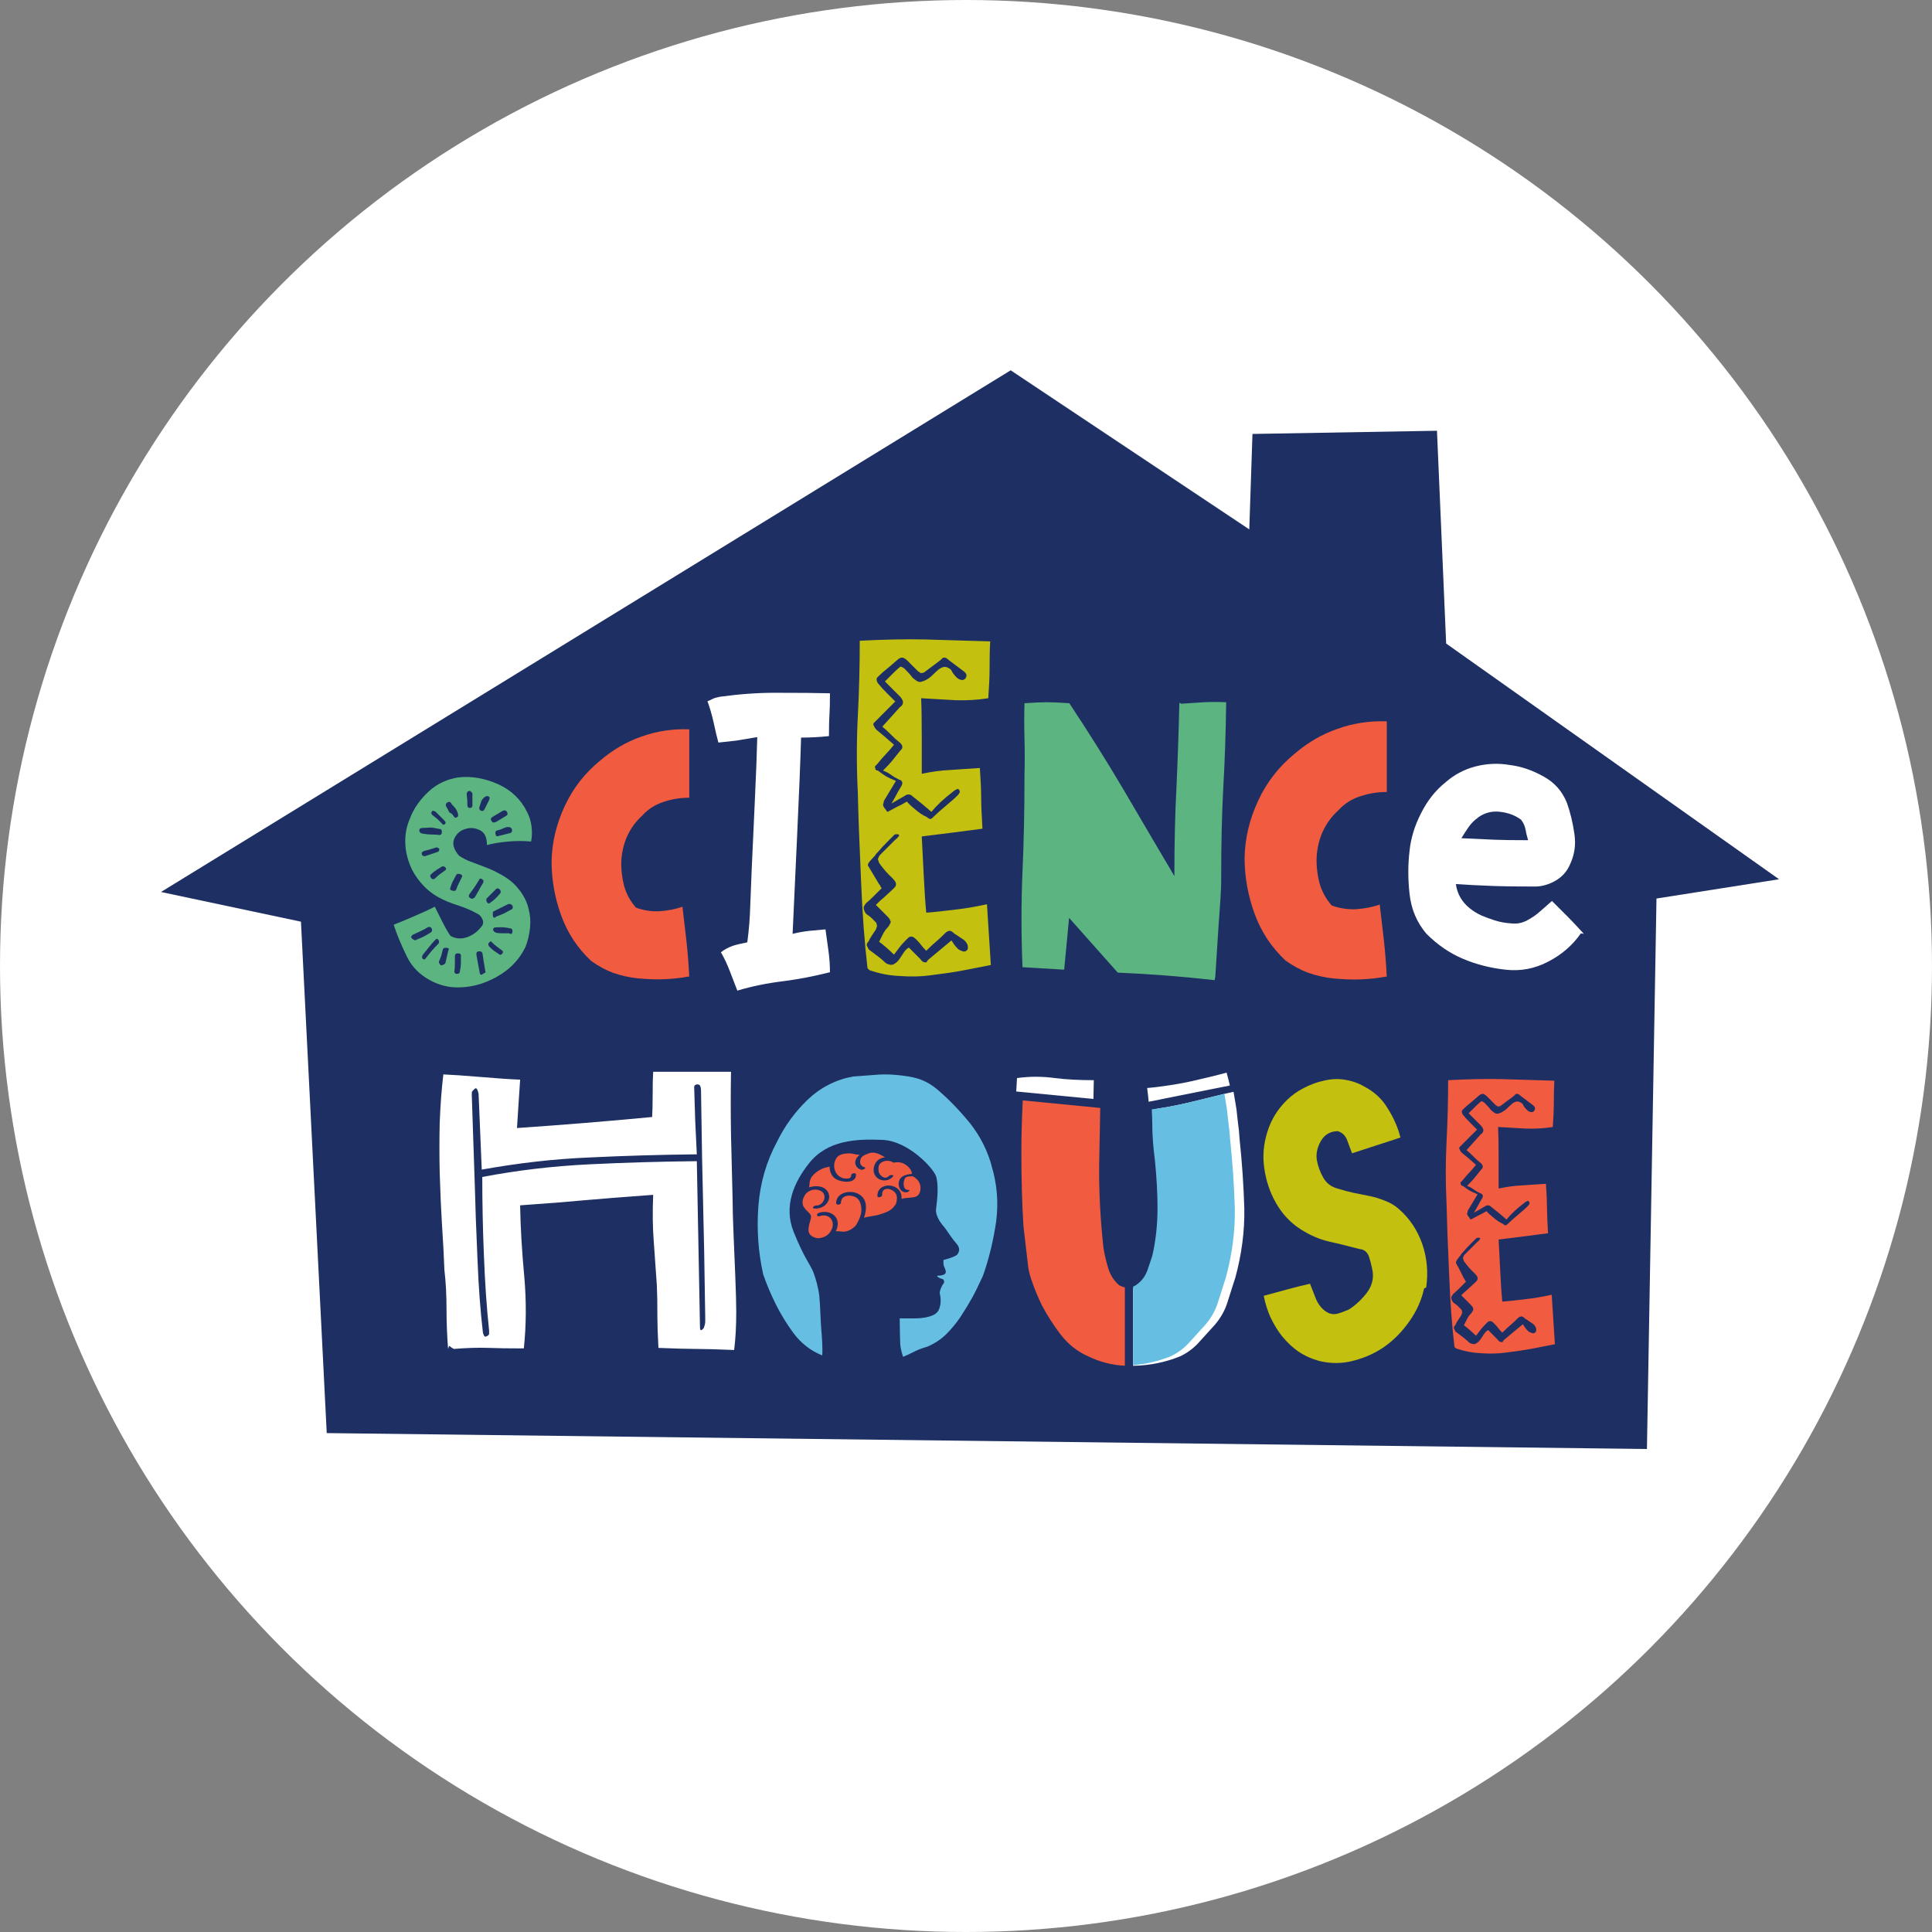<svg xmlns="http://www.w3.org/2000/svg" width="120" height="120" viewBox="0 0 120 120" fill="none"><rect x="0" y="0" width="120" height="120" fill="#808080" stroke="none"/><circle cx="60" cy="60" r="60" fill="white"></circle><path d="M18.693 57.247L10 55.403L62.776 23L77.595 32.882L77.793 26.953L89.253 26.755L89.823 39.971L110.5 54.612L102.887 55.809L102.294 90L20.294 89.012L18.693 57.247Z" fill="#1E3063"></path><path d="M76.896 69.77L76.798 68.888C76.776 68.757 76.722 68.431 76.634 67.909C76.628 67.879 76.621 67.845 76.614 67.814C75.086 68.145 73.462 68.642 71.862 68.863C72.021 69.184 72.159 69.491 72.159 69.804C72.159 70.479 72.214 71.23 72.323 72.057C72.432 73.146 72.487 74.137 72.487 75.03C72.487 76.076 72.377 77.067 72.16 78.003L71.866 78.885C71.757 79.191 71.594 79.441 71.376 79.637C71.136 79.877 70.842 80.008 70.494 80.029C70.454 80.031 70.417 80.029 70.378 80.029C70.378 81.629 70.378 83.231 70.378 84.832C70.395 84.831 70.412 84.832 70.428 84.831C71.43 84.809 72.388 84.613 73.303 84.243C73.76 84.025 74.152 83.731 74.479 83.361L75.458 82.283C75.828 81.847 76.09 81.379 76.242 80.878C76.46 80.181 76.623 79.669 76.732 79.342C77.124 77.905 77.309 76.479 77.287 75.063C77.243 73.625 77.146 72.188 76.993 70.751C76.972 70.381 76.939 70.054 76.896 69.77Z" fill="white"></path><path d="M42.812 60.681L42.783 60.652C42.273 60.747 41.754 60.803 41.226 60.822C40.754 60.841 40.216 60.822 39.611 60.766C39.082 60.709 38.573 60.596 38.082 60.426C37.629 60.256 37.176 60.011 36.723 59.69C35.873 58.896 35.25 57.952 34.854 56.856C34.458 55.761 34.26 54.647 34.26 53.514C34.278 52.343 34.552 51.192 35.081 50.058C35.59 48.963 36.317 48.028 37.261 47.254C38.054 46.574 38.913 46.074 39.838 45.752C40.782 45.413 41.773 45.261 42.812 45.299V49.548C42.264 49.548 41.735 49.633 41.226 49.803C40.697 49.973 40.253 50.256 39.895 50.653C39.498 51.012 39.187 51.437 38.96 51.928C38.752 52.381 38.629 52.891 38.592 53.457C38.573 53.986 38.63 54.505 38.762 55.015C38.894 55.506 39.139 55.959 39.498 56.374C39.97 56.544 40.451 56.62 40.943 56.601C41.49 56.563 41.971 56.469 42.387 56.318C42.5 57.3 42.585 58.026 42.642 58.499C42.717 59.198 42.774 59.926 42.812 60.681Z" fill="#F15B40"></path><path d="M47.035 45.782L45.736 45.999L44.622 46.123C44.539 45.834 44.436 45.401 44.313 44.824C44.209 44.37 44.086 43.948 43.942 43.556C44.004 43.535 44.117 43.484 44.282 43.401C44.364 43.36 44.508 43.319 44.715 43.277C45.911 43.112 47.045 43.03 48.117 43.03C49.642 43.03 50.787 43.04 51.55 43.061C51.55 43.66 51.539 44.102 51.519 44.391C51.498 44.68 51.488 45.123 51.488 45.721C50.89 45.783 50.312 45.814 49.756 45.814C49.715 47.258 49.632 49.3 49.509 51.94C49.385 54.621 49.292 56.642 49.23 58.003C49.56 57.921 49.9 57.859 50.251 57.818L51.272 57.725C51.353 58.303 51.415 58.746 51.457 59.055C51.519 59.509 51.55 59.952 51.55 60.385C50.58 60.633 49.621 60.819 48.673 60.942C47.642 61.066 46.683 61.262 45.797 61.53L45.333 60.324C45.167 59.89 44.983 59.499 44.777 59.148C44.983 58.983 45.23 58.85 45.519 58.746C45.704 58.684 46.003 58.612 46.416 58.529C46.519 57.766 46.58 56.993 46.601 56.209L46.694 53.889C46.776 52.074 46.838 50.723 46.88 49.836C46.962 48.083 47.014 46.731 47.035 45.782Z" fill="white"></path><path d="M61.422 58.052C61.369 57.196 61.328 56.567 61.302 56.166C60.553 56.326 59.925 56.434 59.417 56.487C58.561 56.594 57.933 56.661 57.532 56.688C57.478 56.18 57.425 55.39 57.372 54.321C57.318 53.251 57.278 52.462 57.252 51.953L59.176 51.713C59.604 51.66 60.219 51.579 61.022 51.472C60.968 50.616 60.942 49.974 60.942 49.547C60.942 49.119 60.915 48.504 60.861 47.701L59.056 47.822C58.468 47.849 57.866 47.929 57.252 48.062V45.696C57.252 44.652 57.238 43.877 57.212 43.368C58.12 43.423 58.816 43.463 59.297 43.489C60.02 43.516 60.714 43.476 61.383 43.368C61.436 42.62 61.463 42.045 61.463 41.644C61.463 40.841 61.476 40.239 61.503 39.838C59.684 39.785 58.334 39.745 57.452 39.718C56.276 39.692 54.926 39.718 53.401 39.798C53.401 41.377 53.361 42.941 53.281 44.492C53.201 46.043 53.201 47.621 53.281 49.226C53.308 50.51 53.375 52.342 53.482 54.722C53.562 56.728 53.695 58.533 53.883 60.138L54.003 60.258C54.618 60.473 55.233 60.592 55.848 60.619C56.57 60.672 57.212 60.659 57.773 60.579C58.629 60.473 59.27 60.379 59.698 60.298C60.126 60.218 60.741 60.098 61.543 59.938C61.516 59.536 61.476 58.908 61.422 58.052ZM54.283 44.893L54.404 44.774L55.005 44.172L55.607 43.57L55.086 43.048C54.871 42.834 54.711 42.661 54.605 42.527C54.497 42.42 54.444 42.3 54.444 42.166L54.484 42.086C54.537 42.032 54.577 41.992 54.604 41.965C54.738 41.832 54.938 41.658 55.206 41.444L55.768 40.962C55.821 40.909 55.901 40.869 56.008 40.842C56.115 40.842 56.235 40.909 56.369 41.042L57.051 41.724C57.104 41.724 57.131 41.738 57.131 41.764C57.131 41.792 57.158 41.804 57.211 41.804C57.318 41.804 57.398 41.778 57.452 41.724L57.933 41.363L58.414 41.002L58.535 40.882C58.561 40.856 58.601 40.842 58.655 40.842C58.735 40.842 58.828 40.896 58.935 41.002L59.416 41.363L59.898 41.724C59.978 41.804 60.018 41.858 60.018 41.885C60.045 41.992 60.018 42.085 59.938 42.165C59.858 42.245 59.751 42.259 59.617 42.205C59.51 42.179 59.377 42.059 59.216 41.844C59.189 41.818 59.149 41.751 59.096 41.644C59.069 41.59 59.002 41.537 58.895 41.483C58.761 41.403 58.615 41.403 58.455 41.483C58.347 41.537 58.214 41.644 58.053 41.804C57.892 41.964 57.773 42.072 57.692 42.125C57.532 42.232 57.398 42.299 57.291 42.326C57.158 42.379 57.037 42.365 56.931 42.286C56.77 42.179 56.663 42.085 56.61 42.005C56.556 41.925 56.449 41.804 56.288 41.644C56.181 41.51 56.061 41.43 55.928 41.403C55.821 41.483 55.66 41.631 55.446 41.845L54.965 42.326L55.927 43.289C56.034 43.423 56.087 43.529 56.087 43.609C56.087 43.744 56.02 43.85 55.887 43.93L54.804 45.134C54.938 45.241 55.112 45.401 55.326 45.615C55.539 45.83 55.7 45.976 55.807 46.057C55.967 46.164 56.048 46.285 56.048 46.418C56.048 46.472 55.994 46.552 55.888 46.658L55.407 47.26C55.299 47.395 55.112 47.595 54.845 47.862C55.059 47.942 55.232 48.036 55.366 48.143C55.473 48.223 55.633 48.317 55.847 48.424C55.954 48.451 56.008 48.491 56.008 48.544C56.061 48.571 56.061 48.651 56.008 48.784C55.847 49.053 55.74 49.24 55.687 49.347C55.633 49.454 55.527 49.641 55.366 49.908L56.208 49.426C56.262 49.373 56.342 49.347 56.449 49.347C56.529 49.347 56.61 49.386 56.69 49.467L57.291 49.948L57.853 50.429C58.174 50.029 58.615 49.614 59.176 49.186C59.229 49.133 59.31 49.079 59.417 49.026C59.497 48.972 59.563 49.012 59.618 49.146C59.618 49.226 59.563 49.32 59.457 49.426C59.323 49.561 59.096 49.761 58.775 50.028C58.455 50.296 58.227 50.497 58.093 50.63C57.959 50.764 57.866 50.844 57.813 50.87C57.733 50.87 57.653 50.83 57.572 50.75C57.331 50.644 57.104 50.496 56.89 50.309C56.623 50.095 56.435 49.921 56.329 49.787C56.061 49.948 55.86 50.055 55.727 50.108L55.126 50.429C55.126 50.429 55.059 50.376 55.005 50.269C54.952 50.215 54.911 50.162 54.885 50.108C54.858 50.055 54.845 50.002 54.845 49.948C54.871 49.921 54.885 49.881 54.885 49.827C54.885 49.774 54.898 49.734 54.925 49.707L55.286 49.105L55.647 48.504C55.379 48.397 55.178 48.303 55.045 48.223C54.911 48.143 54.738 48.022 54.524 47.862C54.416 47.862 54.363 47.808 54.363 47.701C54.336 47.648 54.336 47.608 54.363 47.581L54.484 47.461C54.697 47.194 54.871 46.993 55.005 46.859C55.138 46.725 55.312 46.525 55.527 46.257C55.045 45.829 54.684 45.522 54.444 45.334C54.39 45.281 54.35 45.228 54.324 45.174L54.243 45.014C54.243 44.961 54.256 44.92 54.283 44.893ZM60.099 58.974C60.019 59.081 59.925 59.122 59.818 59.094C59.658 59.041 59.551 58.988 59.498 58.934C59.39 58.828 59.31 58.734 59.257 58.654L59.096 58.413L58.374 59.014L57.652 59.616C57.598 59.67 57.572 59.71 57.572 59.736C57.572 59.763 57.545 59.776 57.492 59.776C57.357 59.776 57.251 59.71 57.17 59.576L56.81 59.215L56.449 58.854C56.314 58.934 56.208 59.041 56.128 59.175L55.887 59.536C55.807 59.67 55.7 59.776 55.567 59.857C55.459 59.937 55.339 59.951 55.206 59.897C55.125 59.897 55.018 59.83 54.885 59.696C54.805 59.616 54.657 59.496 54.444 59.336L53.962 58.974C53.936 58.921 53.895 58.841 53.842 58.734C53.816 58.654 53.855 58.56 53.962 58.453C53.989 58.373 54.056 58.253 54.163 58.092L54.404 57.731L54.484 57.49C54.456 57.464 54.444 57.424 54.444 57.37C54.444 57.344 54.416 57.304 54.364 57.25L54.123 57.009C54.069 56.956 53.963 56.875 53.803 56.769C53.695 56.635 53.642 56.502 53.642 56.367C53.642 56.314 53.695 56.221 53.803 56.087C53.909 56.006 54.069 55.86 54.284 55.645L54.765 55.164C54.711 55.11 54.685 55.07 54.685 55.043C54.685 55.017 54.658 54.977 54.605 54.923C54.605 54.923 54.161 54.179 53.92 53.779C53.813 53.618 54.337 53.198 54.364 53.118C54.391 53.065 54.471 52.972 54.605 52.837C54.712 52.704 54.872 52.53 55.086 52.316L55.567 51.834C55.674 51.808 55.781 51.808 55.808 51.834C55.861 51.861 55.861 51.901 55.808 51.955C55.754 52.035 55.688 52.102 55.607 52.155L54.645 53.118C54.618 53.145 54.578 53.225 54.525 53.358L54.605 53.599C54.846 53.947 55.127 54.268 55.447 54.562C55.607 54.722 55.674 54.856 55.648 54.963C55.648 55.017 55.607 55.083 55.527 55.164C55.447 55.244 55.347 55.338 55.226 55.445C55.106 55.552 55.019 55.632 54.966 55.685C54.911 55.739 54.852 55.792 54.785 55.846C54.718 55.9 54.651 55.96 54.585 56.026C54.517 56.093 54.457 56.153 54.404 56.207L54.765 56.568L55.126 56.929C55.232 57.035 55.286 57.116 55.286 57.169C55.339 57.223 55.339 57.29 55.286 57.37C55.232 57.477 55.192 57.544 55.166 57.57C55.032 57.705 54.926 57.851 54.845 58.012L54.605 58.493C54.926 58.734 55.232 59.001 55.527 59.295L55.888 58.814C55.968 58.708 56.088 58.574 56.248 58.413L56.409 58.252C56.462 58.199 56.529 58.172 56.61 58.172C56.69 58.172 56.783 58.226 56.89 58.332C57.051 58.493 57.158 58.613 57.211 58.693C57.265 58.774 57.372 58.894 57.532 59.054C57.799 58.787 58 58.6 58.134 58.493C58.267 58.386 58.468 58.199 58.735 57.931C58.789 57.878 58.869 57.837 58.976 57.811C59.056 57.811 59.15 57.865 59.257 57.971C59.283 57.998 59.323 58.025 59.377 58.051C59.43 58.078 59.47 58.105 59.497 58.131L59.858 58.372C59.965 58.453 60.045 58.56 60.098 58.693C60.126 58.801 60.126 58.894 60.099 58.974Z" fill="#C3C00F"></path><path d="M86.136 60.685L86.106 60.656C85.58 60.754 85.043 60.812 84.498 60.832C84.01 60.851 83.455 60.832 82.832 60.773C82.285 60.715 81.759 60.598 81.252 60.422C80.784 60.247 80.317 59.994 79.849 59.662C78.971 58.843 78.328 57.869 77.919 56.737C77.509 55.607 77.304 54.456 77.304 53.286C77.324 52.077 77.607 50.888 78.153 49.718C78.679 48.588 79.43 47.622 80.404 46.822C81.223 46.12 82.11 45.604 83.065 45.273C84.04 44.922 85.063 44.766 86.136 44.804V49.192C85.57 49.192 85.025 49.279 84.498 49.455C83.952 49.63 83.494 49.923 83.124 50.333C82.714 50.703 82.392 51.142 82.159 51.649C81.944 52.117 81.817 52.643 81.779 53.228C81.758 53.774 81.818 54.31 81.954 54.837C82.09 55.344 82.344 55.812 82.714 56.24C83.201 56.416 83.699 56.494 84.206 56.474C84.77 56.435 85.268 56.338 85.697 56.182C85.814 57.196 85.902 57.947 85.96 58.434C86.037 59.155 86.097 59.906 86.136 60.685Z" fill="#F15B40"></path><path d="M98.376 58.002L98.19 57.972C97.674 58.714 96.995 59.302 96.149 59.735C95.324 60.168 94.448 60.333 93.52 60.23C92.572 60.127 91.684 59.9 90.86 59.55C90.035 59.199 89.282 58.683 88.602 58.002C88.004 57.302 87.654 56.477 87.551 55.528C87.447 54.6 87.447 53.702 87.551 52.836C87.633 52.053 87.87 51.279 88.262 50.516C88.653 49.733 89.159 49.093 89.777 48.598C90.313 48.124 90.932 47.794 91.633 47.608C92.355 47.423 93.066 47.392 93.767 47.515C94.468 47.598 95.169 47.835 95.87 48.227C96.551 48.598 97.035 49.145 97.324 49.866C97.53 50.444 97.685 51.083 97.788 51.784C97.891 52.465 97.798 53.105 97.51 53.702C97.325 54.136 97.015 54.476 96.582 54.723C96.129 54.971 95.675 55.084 95.221 55.063C94.17 55.063 93.376 55.054 92.84 55.033C91.767 54.992 90.963 54.951 90.427 54.909C90.469 55.218 90.561 55.497 90.706 55.744C90.85 55.992 91.035 56.208 91.262 56.394C91.489 56.58 91.737 56.734 92.004 56.858C92.19 56.941 92.468 57.044 92.84 57.167C93.169 57.271 93.51 57.333 93.86 57.353C94.211 57.395 94.54 57.333 94.85 57.167C95.159 57.003 95.427 56.817 95.654 56.611L96.396 55.961L97.417 56.982C97.643 57.209 97.963 57.549 98.376 58.002ZM91.819 50.763L91.788 50.794C91.582 50.939 91.396 51.124 91.231 51.351C91.128 51.496 90.973 51.733 90.767 52.063L92.809 52.156C93.262 52.176 93.963 52.186 94.912 52.186C94.829 51.898 94.777 51.681 94.757 51.537C94.716 51.31 94.623 51.104 94.479 50.918C94.128 50.65 93.695 50.485 93.18 50.423C92.685 50.361 92.231 50.475 91.819 50.763Z" fill="white"></path><path d="M27.897 83.59L27.832 83.786C27.767 82.958 27.734 82.141 27.734 81.335C27.734 80.421 27.69 79.604 27.603 78.885C27.581 78.21 27.527 77.198 27.44 75.847C27.396 75.172 27.353 74.159 27.31 72.809C27.288 71.808 27.288 70.794 27.31 69.77C27.353 68.638 27.429 67.626 27.538 66.733C28.061 66.754 28.845 66.809 29.89 66.896C30.913 66.983 31.719 67.037 32.307 67.059L32.209 68.529C32.187 68.856 32.154 69.368 32.111 70.064C34.985 69.868 37.782 69.64 40.505 69.379C40.526 69.052 40.538 68.584 40.538 67.974C40.538 67.364 40.548 66.896 40.57 66.569H42.987H45.404C45.382 67.875 45.382 69.183 45.404 70.489C45.447 72.232 45.48 73.549 45.502 74.442C45.502 74.964 45.523 75.749 45.567 76.794L45.665 79.146C45.708 80.191 45.73 80.975 45.73 81.498C45.73 82.37 45.687 83.154 45.599 83.851C44.555 83.807 43.771 83.785 43.248 83.785C42.726 83.785 41.941 83.763 40.897 83.72C40.852 82.892 40.831 82.25 40.831 81.792C40.831 80.921 40.82 80.268 40.798 79.832C40.711 78.612 40.646 77.687 40.602 77.055C40.537 76.206 40.526 75.258 40.57 74.213C38.784 74.344 37.401 74.453 36.422 74.539C35.507 74.627 34.135 74.736 32.306 74.866C32.328 76.217 32.415 77.708 32.568 79.341C32.698 80.866 32.687 82.336 32.536 83.752C31.556 83.752 30.826 83.741 30.347 83.719C29.716 83.697 28.997 83.719 28.191 83.784C28.104 83.742 28.006 83.677 27.897 83.59ZM29.432 67.68L29.334 67.778C29.312 67.8 29.302 67.865 29.302 67.974L29.498 73.854C29.52 74.856 29.574 76.338 29.661 78.297C29.726 79.931 29.835 81.401 29.988 82.708C29.988 82.773 30.009 82.85 30.053 82.937C30.096 83.024 30.151 83.046 30.216 83.002C30.325 82.958 30.379 82.904 30.379 82.838V82.642C30.227 81.227 30.118 79.637 30.053 77.873C29.988 76.305 29.955 74.715 29.955 73.103C32.132 72.69 34.342 72.428 36.585 72.319C38.806 72.21 41.038 72.145 43.281 72.123C43.302 73.277 43.335 74.987 43.379 77.252C43.4 78.384 43.432 80.105 43.477 82.413C43.477 82.588 43.509 82.653 43.574 82.609C43.661 82.566 43.716 82.501 43.738 82.413C43.781 82.282 43.803 82.184 43.803 82.119V81.792C43.759 78.7 43.716 76.37 43.672 74.802C43.628 73.233 43.585 70.882 43.542 67.745C43.542 67.615 43.52 67.506 43.477 67.419C43.432 67.375 43.379 67.353 43.313 67.353C43.247 67.353 43.193 67.375 43.15 67.419C43.128 67.441 43.117 67.484 43.117 67.549L43.182 69.64L43.28 71.698C41.038 71.72 38.806 71.785 36.585 71.894C34.451 71.981 32.23 72.232 29.922 72.646L29.824 70.293L29.726 67.941C29.726 67.919 29.704 67.843 29.661 67.712C29.617 67.604 29.563 67.571 29.497 67.615L29.432 67.68Z" fill="white"></path><path d="M88.584 79.963L88.454 80.029C88.301 80.726 88.007 81.39 87.572 82.022C87.136 82.653 86.635 83.176 86.07 83.59C85.503 84.003 84.85 84.309 84.109 84.504C83.413 84.7 82.694 84.711 81.954 84.536C81.475 84.406 81.039 84.21 80.647 83.949C80.299 83.709 79.962 83.394 79.635 83.001C79.374 82.675 79.134 82.283 78.916 81.826C78.742 81.455 78.601 81.009 78.492 80.486C79.145 80.312 79.624 80.181 79.929 80.094C80.496 79.942 80.974 79.822 81.367 79.735C81.388 79.8 81.508 80.106 81.726 80.65C81.856 80.976 82.052 81.238 82.313 81.434C82.553 81.608 82.804 81.662 83.065 81.597C83.239 81.554 83.478 81.466 83.783 81.335C84.219 81.053 84.6 80.693 84.927 80.257C85.253 79.8 85.351 79.31 85.221 78.787C85.177 78.548 85.112 78.297 85.024 78.036C84.916 77.753 84.719 77.6 84.437 77.579C83.609 77.361 82.988 77.208 82.575 77.121C81.987 76.99 81.399 76.74 80.811 76.37C80.158 75.956 79.636 75.401 79.244 74.703C78.873 74.05 78.634 73.332 78.525 72.548C78.416 71.808 78.481 71.056 78.721 70.294C78.96 69.531 79.363 68.879 79.929 68.333C80.234 68.029 80.582 67.778 80.975 67.582C81.388 67.365 81.802 67.212 82.216 67.125C82.673 67.016 83.098 66.994 83.489 67.059C83.947 67.125 84.361 67.267 84.731 67.484C85.362 67.811 85.852 68.268 86.201 68.856C86.571 69.444 86.832 70.043 86.984 70.653C86.332 70.871 85.83 71.034 85.482 71.143C85.134 71.252 84.633 71.415 83.98 71.633C83.893 71.415 83.795 71.154 83.686 70.849C83.577 70.544 83.381 70.348 83.099 70.26C82.641 70.26 82.293 70.457 82.054 70.849C81.814 71.263 81.727 71.665 81.792 72.057C81.858 72.428 81.988 72.787 82.184 73.135C82.38 73.484 82.674 73.713 83.066 73.821C83.502 73.952 83.828 74.039 84.046 74.083L85.025 74.279C85.352 74.344 85.679 74.442 86.005 74.573C86.353 74.703 86.647 74.879 86.887 75.096C87.562 75.684 88.051 76.424 88.357 77.317C88.639 78.167 88.715 79.049 88.584 79.963Z" fill="#C3C00F"></path><path d="M90.436 83.753L90.338 83.655C90.186 82.348 90.076 80.878 90.012 79.244C89.924 77.306 89.87 75.814 89.848 74.769C89.783 73.462 89.783 72.177 89.848 70.914C89.913 69.651 89.946 68.377 89.946 67.092C91.187 67.026 92.287 67.005 93.245 67.026C93.964 67.049 95.063 67.081 96.543 67.124C96.522 67.451 96.511 67.941 96.511 68.594C96.511 68.921 96.489 69.39 96.445 69.999C95.901 70.087 95.335 70.119 94.747 70.097C94.355 70.076 93.788 70.043 93.049 69.999C93.07 70.413 93.082 71.045 93.082 71.894V73.822C93.582 73.713 94.072 73.648 94.551 73.626L96.021 73.528C96.065 74.181 96.087 74.682 96.087 75.03C96.087 75.379 96.108 75.901 96.152 76.598C95.499 76.686 94.998 76.751 94.65 76.794L93.082 76.99C93.104 77.405 93.136 78.047 93.18 78.918C93.224 79.79 93.267 80.432 93.311 80.846C93.637 80.824 94.149 80.769 94.846 80.682C95.259 80.639 95.771 80.551 96.381 80.42C96.402 80.747 96.435 81.259 96.478 81.956C96.522 82.653 96.554 83.165 96.577 83.491C95.924 83.622 95.423 83.72 95.075 83.785C94.726 83.851 94.204 83.927 93.507 84.014C93.05 84.08 92.527 84.09 91.939 84.047C91.437 84.025 90.937 83.927 90.436 83.753ZM90.926 79.408C90.97 79.452 90.992 79.485 90.992 79.506C90.992 79.528 91.013 79.561 91.057 79.604L90.665 79.996C90.491 80.171 90.36 80.29 90.273 80.355C90.186 80.464 90.143 80.54 90.143 80.584C90.143 80.693 90.186 80.802 90.273 80.91C90.404 80.998 90.491 81.063 90.535 81.107L90.731 81.303C90.775 81.347 90.796 81.379 90.796 81.401C90.796 81.445 90.806 81.478 90.829 81.499L90.764 81.695L90.567 81.989C90.48 82.12 90.426 82.218 90.404 82.283C90.317 82.371 90.284 82.447 90.306 82.512C90.35 82.6 90.382 82.664 90.404 82.708L90.796 83.002C90.97 83.133 91.09 83.231 91.155 83.296C91.264 83.406 91.351 83.46 91.416 83.46C91.525 83.503 91.623 83.493 91.71 83.427C91.819 83.362 91.906 83.275 91.972 83.166L92.168 82.872C92.233 82.763 92.32 82.676 92.43 82.611L92.724 82.905L93.017 83.199C93.083 83.307 93.169 83.362 93.279 83.362C93.322 83.362 93.344 83.351 93.344 83.329C93.344 83.307 93.366 83.275 93.409 83.231L93.998 82.741L94.586 82.251L94.716 82.447C94.759 82.513 94.825 82.589 94.912 82.676C94.956 82.72 95.043 82.763 95.174 82.807C95.261 82.829 95.337 82.796 95.402 82.709C95.424 82.643 95.424 82.567 95.402 82.48C95.359 82.371 95.294 82.284 95.206 82.218L94.912 82.022C94.891 82.001 94.858 81.979 94.815 81.957C94.771 81.935 94.738 81.914 94.716 81.891C94.629 81.805 94.553 81.761 94.488 81.761C94.401 81.783 94.335 81.816 94.292 81.859C94.074 82.077 93.91 82.23 93.802 82.316C93.693 82.403 93.53 82.556 93.312 82.774C93.181 82.643 93.094 82.545 93.051 82.48C93.007 82.414 92.919 82.316 92.789 82.186C92.702 82.099 92.626 82.055 92.56 82.055C92.496 82.055 92.441 82.077 92.397 82.12L92.267 82.251C92.135 82.382 92.037 82.491 91.973 82.578L91.679 82.969C91.439 82.73 91.189 82.512 90.927 82.316L91.124 81.924C91.189 81.793 91.275 81.674 91.385 81.565C91.406 81.543 91.439 81.489 91.483 81.401C91.526 81.336 91.526 81.282 91.483 81.238C91.483 81.195 91.439 81.129 91.352 81.042L91.058 80.748L90.764 80.454C90.807 80.41 90.856 80.361 90.911 80.307C90.965 80.252 91.02 80.203 91.075 80.159C91.128 80.116 91.177 80.073 91.222 80.029C91.265 79.986 91.336 79.92 91.434 79.833C91.532 79.746 91.614 79.669 91.679 79.604C91.745 79.538 91.777 79.484 91.777 79.44C91.799 79.353 91.745 79.244 91.614 79.114C91.352 78.874 91.124 78.613 90.927 78.33L90.863 78.134C90.906 78.025 90.939 77.959 90.96 77.938L91.745 77.153C91.809 77.11 91.864 77.055 91.908 76.99C91.951 76.947 91.951 76.914 91.908 76.892C91.886 76.87 91.799 76.87 91.712 76.892L91.32 77.284C91.145 77.458 91.015 77.6 90.928 77.708C90.819 77.817 90.754 77.894 90.732 77.937C90.71 78.002 90.358 78.343 90.445 78.474C90.639 78.802 90.926 79.408 90.926 79.408ZM91.351 75.749L91.84 75.488C91.949 75.444 92.113 75.357 92.33 75.226C92.418 75.335 92.57 75.477 92.788 75.65C92.962 75.803 93.147 75.923 93.342 76.01C93.408 76.075 93.474 76.108 93.539 76.108C93.582 76.086 93.659 76.021 93.768 75.912C93.877 75.803 94.062 75.64 94.323 75.422C94.584 75.204 94.769 75.041 94.878 74.931C94.965 74.845 95.009 74.768 95.009 74.703C94.965 74.595 94.91 74.561 94.846 74.605C94.758 74.648 94.693 74.692 94.65 74.736C94.192 75.084 93.832 75.422 93.572 75.748L93.115 75.356L92.625 74.964C92.559 74.899 92.494 74.866 92.429 74.866C92.341 74.866 92.276 74.888 92.232 74.931L91.547 75.324C91.677 75.107 91.764 74.954 91.808 74.866C91.851 74.779 91.939 74.627 92.069 74.409C92.113 74.301 92.113 74.235 92.069 74.213C92.069 74.169 92.026 74.137 91.939 74.115C91.764 74.028 91.633 73.952 91.547 73.886C91.438 73.799 91.296 73.723 91.123 73.657C91.339 73.44 91.492 73.276 91.579 73.167L91.972 72.677C92.058 72.59 92.102 72.525 92.102 72.481C92.102 72.373 92.036 72.275 91.906 72.187C91.819 72.121 91.689 72.002 91.514 71.828C91.339 71.654 91.198 71.523 91.09 71.436L91.972 70.456C92.081 70.391 92.135 70.304 92.135 70.195C92.135 70.129 92.091 70.042 92.005 69.933L91.221 69.149L91.612 68.757C91.786 68.583 91.917 68.463 92.004 68.398C92.113 68.42 92.211 68.485 92.298 68.594C92.429 68.725 92.515 68.823 92.559 68.888C92.603 68.953 92.69 69.029 92.821 69.117C92.908 69.182 93.006 69.193 93.115 69.149C93.202 69.128 93.311 69.073 93.441 68.986C93.507 68.942 93.605 68.855 93.735 68.724C93.865 68.593 93.974 68.507 94.061 68.463C94.192 68.397 94.311 68.397 94.421 68.463C94.507 68.507 94.562 68.55 94.584 68.593C94.627 68.681 94.66 68.735 94.682 68.757C94.813 68.932 94.921 69.029 95.008 69.051C95.117 69.094 95.204 69.083 95.27 69.018C95.335 68.953 95.357 68.877 95.335 68.789C95.335 68.768 95.302 68.724 95.237 68.659L94.846 68.364L94.454 68.071C94.366 67.983 94.29 67.939 94.225 67.939C94.181 67.939 94.149 67.951 94.127 67.972L94.029 68.071L93.637 68.364L93.245 68.659C93.201 68.702 93.136 68.724 93.049 68.724C93.005 68.724 92.984 68.713 92.984 68.691C92.984 68.67 92.962 68.659 92.918 68.659L92.363 68.103C92.254 67.994 92.156 67.939 92.069 67.939C91.982 67.962 91.917 67.994 91.873 68.038L91.416 68.43C91.198 68.604 91.035 68.746 90.926 68.854C90.904 68.877 90.871 68.909 90.828 68.952L90.795 69.017C90.795 69.127 90.838 69.225 90.926 69.311C91.013 69.421 91.143 69.562 91.318 69.736L91.743 70.161L91.253 70.651L90.763 71.141L90.665 71.239C90.642 71.261 90.632 71.293 90.632 71.337L90.698 71.467C90.72 71.511 90.752 71.555 90.795 71.598C90.992 71.75 91.285 72.002 91.677 72.35C91.503 72.567 91.362 72.731 91.253 72.84C91.144 72.949 91.003 73.112 90.829 73.33L90.73 73.428C90.709 73.45 90.709 73.483 90.73 73.526C90.73 73.613 90.774 73.656 90.861 73.656C91.035 73.787 91.176 73.885 91.286 73.951C91.394 74.015 91.558 74.092 91.776 74.179L91.482 74.669L91.188 75.159C91.166 75.181 91.155 75.213 91.155 75.257C91.155 75.301 91.144 75.334 91.123 75.355C91.123 75.399 91.133 75.442 91.155 75.486C91.177 75.53 91.21 75.573 91.253 75.617C91.296 75.706 91.351 75.749 91.351 75.749Z" fill="#F15B40"></path><path d="M74.767 43.617L73.376 43.71L73.252 43.648C73.21 45.463 73.149 47.258 73.067 49.031C72.984 50.599 72.943 52.393 72.943 54.414C72.22 53.197 71.159 51.393 69.757 49C68.747 47.288 67.633 45.515 66.417 43.679C65.798 43.638 65.334 43.617 65.025 43.617C64.716 43.617 64.252 43.637 63.633 43.679C63.612 44.421 63.612 45.164 63.633 45.906C63.654 46.648 63.654 47.391 63.633 48.134C63.633 50.361 63.592 52.352 63.51 54.104C63.427 56.084 63.427 58.075 63.51 60.074C64.464 60.132 65.325 60.183 66.097 60.228L66.403 57.009L69.427 60.412C69.444 60.413 69.463 60.414 69.48 60.415C71.438 60.498 73.428 60.652 75.448 60.879C75.448 60.796 75.459 60.745 75.48 60.724C75.624 58.539 75.696 57.414 75.696 57.352C75.716 57.043 75.743 56.687 75.773 56.285C75.804 55.883 75.819 55.631 75.819 55.527C75.84 55.26 75.85 54.991 75.85 54.723V54.444C75.85 52.424 75.891 50.619 75.974 49.031C76.077 47.236 76.139 45.432 76.159 43.617C75.705 43.596 75.241 43.596 74.767 43.617Z" fill="#5CB581"></path><path d="M30.245 52.487C30.245 52.03 30.11 51.729 29.84 51.583C29.529 51.418 29.218 51.386 28.907 51.49C28.596 51.573 28.367 51.77 28.222 52.082C28.076 52.393 28.17 52.746 28.502 53.14C28.709 53.286 28.948 53.41 29.218 53.514L29.964 53.794C30.296 53.919 30.545 54.023 30.712 54.105C31.043 54.272 31.282 54.407 31.427 54.51C31.759 54.718 32.055 54.998 32.314 55.351C32.574 55.704 32.745 56.067 32.828 56.441C32.932 56.814 32.963 57.209 32.922 57.624C32.88 58.039 32.786 58.434 32.641 58.807C32.393 59.326 32.05 59.772 31.614 60.146C31.199 60.499 30.701 60.79 30.12 61.017C29.58 61.225 29.01 61.329 28.408 61.329C27.827 61.329 27.266 61.183 26.727 60.893C26.063 60.54 25.575 60.042 25.264 59.398C24.911 58.672 24.641 58.019 24.454 57.436C24.724 57.333 25.149 57.156 25.73 56.907C26.311 56.658 26.737 56.461 27.007 56.316L27.474 57.25C27.64 57.583 27.805 57.873 27.972 58.122C28.283 58.308 28.626 58.339 29 58.215C29.352 58.091 29.642 57.883 29.871 57.592C30.016 57.447 30.047 57.281 29.964 57.094C29.881 56.907 29.757 56.783 29.591 56.721C29.258 56.534 28.864 56.368 28.408 56.222C27.951 56.077 27.557 55.911 27.225 55.724C26.81 55.496 26.447 55.195 26.136 54.821C25.803 54.427 25.565 54.022 25.42 53.607C25.254 53.15 25.171 52.693 25.171 52.237C25.171 51.76 25.264 51.303 25.451 50.867C25.679 50.244 26.073 49.673 26.634 49.154C27.152 48.677 27.775 48.386 28.502 48.282C29.311 48.199 30.131 48.344 30.961 48.718C31.77 49.092 32.361 49.663 32.735 50.431C32.88 50.701 32.973 51.002 33.015 51.334C33.056 51.687 33.046 51.998 32.984 52.268C32.506 52.226 32.039 52.226 31.583 52.268C31.086 52.31 30.639 52.383 30.245 52.487C30.245 52.529 30.245 52.57 30.245 52.611V52.487ZM25.856 58.371C26.064 58.288 26.209 58.226 26.292 58.184C26.374 58.143 26.52 58.06 26.728 57.935C26.831 57.873 26.863 57.79 26.821 57.686C26.779 57.583 26.697 57.551 26.572 57.593C26.364 57.717 26.209 57.801 26.105 57.842L25.638 58.06C25.534 58.143 25.513 58.215 25.575 58.278C25.617 58.319 25.659 58.351 25.7 58.371C25.763 58.413 25.814 58.413 25.856 58.371ZM26.23 51.428C26.105 51.428 26.043 51.48 26.043 51.583C26.043 51.667 26.095 51.729 26.198 51.77C26.448 51.812 26.635 51.833 26.759 51.833C27.008 51.833 27.184 51.843 27.288 51.864C27.392 51.864 27.444 51.801 27.444 51.677C27.444 51.552 27.402 51.49 27.32 51.49C27.216 51.47 27.039 51.438 26.79 51.397L26.23 51.428ZM26.323 52.86C26.323 52.86 26.157 52.922 26.198 53.047C26.219 53.151 26.292 53.192 26.417 53.172L26.79 53.047L27.163 52.922C27.246 52.902 27.288 52.84 27.288 52.735C27.226 52.653 27.153 52.621 27.07 52.642C26.904 52.704 26.655 52.777 26.323 52.86ZM26.417 59.554L26.79 59.087C26.872 58.983 27.018 58.828 27.226 58.62C27.288 58.558 27.288 58.475 27.226 58.371C27.184 58.33 27.153 58.309 27.132 58.309C27.111 58.309 27.081 58.33 27.039 58.371C26.935 58.475 26.8 58.631 26.634 58.838L26.261 59.305C26.198 59.409 26.198 59.492 26.261 59.554C26.364 59.638 26.417 59.554 26.417 59.554ZM27.631 54.075C27.631 54.075 27.755 54.002 27.693 53.919C27.631 53.815 27.547 53.784 27.444 53.825C27.402 53.846 27.361 53.872 27.319 53.903C27.277 53.934 27.236 53.961 27.195 53.981C27.153 54.002 27.122 54.023 27.101 54.044C26.977 54.127 26.883 54.199 26.821 54.261C26.717 54.324 26.697 54.407 26.759 54.51C26.821 54.615 26.904 54.635 27.008 54.573C27.132 54.449 27.226 54.366 27.288 54.324C27.351 54.282 27.464 54.199 27.631 54.075ZM27.444 51.147C27.444 51.147 27.516 51.273 27.6 51.21C27.703 51.147 27.703 51.065 27.6 50.961L27.32 50.681L27.039 50.401C26.997 50.401 26.894 50.328 26.852 50.369C26.811 50.411 26.79 50.453 26.79 50.494C26.79 50.536 26.811 50.577 26.852 50.618L27.164 50.867L27.444 51.147ZM27.849 59.025C27.849 59.025 27.9 58.952 27.88 58.932C27.838 58.89 27.775 58.869 27.693 58.869C27.589 58.869 27.526 58.901 27.506 58.962L27.413 59.336C27.413 59.357 27.361 59.492 27.257 59.741C27.257 59.803 27.298 59.876 27.381 59.958C27.485 59.958 27.578 59.918 27.661 59.834C27.682 59.731 27.713 59.596 27.755 59.429C27.796 59.264 27.828 59.13 27.849 59.025ZM27.911 50.462L28.035 50.525C28.098 50.587 28.149 50.65 28.191 50.712C28.253 50.816 28.336 50.816 28.44 50.712C28.46 50.671 28.46 50.608 28.44 50.525C28.398 50.4 28.356 50.307 28.315 50.245C28.273 50.182 28.211 50.109 28.128 50.027C28.066 49.965 28.035 49.923 28.035 49.902C27.973 49.799 27.889 49.778 27.786 49.84C27.682 49.902 27.661 49.995 27.723 50.12C27.744 50.141 27.775 50.193 27.817 50.276L27.911 50.462ZM28.315 54.386C28.315 54.386 28.139 54.708 28.098 54.791C28.077 54.832 28.035 54.946 27.973 55.133C27.931 55.237 27.973 55.3 28.098 55.32C28.222 55.361 28.305 55.331 28.347 55.226C28.367 55.144 28.419 55.019 28.503 54.853L28.689 54.48C28.73 54.376 28.689 54.314 28.564 54.292C28.44 54.251 28.357 54.282 28.315 54.386ZM28.564 60.333C28.606 60.126 28.627 59.97 28.627 59.865V59.398C28.647 59.274 28.585 59.212 28.44 59.212C28.315 59.212 28.253 59.274 28.253 59.398V59.865C28.253 60.073 28.242 60.229 28.222 60.333C28.222 60.437 28.273 60.488 28.378 60.488C28.503 60.488 28.564 60.437 28.564 60.333ZM29.187 49.124C29.02 49.124 28.958 49.238 29 49.466C29.02 49.612 29.032 49.799 29.032 50.027C29.032 50.131 29.083 50.182 29.187 50.182C29.29 50.182 29.343 50.131 29.343 50.027V49.653V49.31C29.343 49.207 29.187 49.124 29.187 49.124ZM29.156 55.538C29.094 55.642 29.114 55.724 29.218 55.787C29.301 55.849 29.395 55.828 29.499 55.724C29.623 55.517 29.706 55.372 29.748 55.289C29.789 55.206 29.872 55.06 29.997 54.853C30.059 54.749 30.038 54.665 29.934 54.603C29.851 54.541 29.789 54.562 29.748 54.666C29.54 55.039 29.156 55.538 29.156 55.538ZM29.996 60.488C29.996 60.488 30.1 60.426 30.121 60.426C30.141 60.426 30.152 60.406 30.152 60.364L30.059 59.803C30.017 59.554 29.986 59.357 29.965 59.212C29.944 59.129 29.882 59.087 29.779 59.087C29.633 59.087 29.571 59.16 29.592 59.305C29.612 59.409 29.643 59.585 29.686 59.834C29.748 60.146 29.789 60.364 29.81 60.488C29.851 60.53 29.882 60.551 29.904 60.551C29.924 60.551 29.954 60.53 29.996 60.488ZM29.779 50.12C29.779 50.12 29.737 50.275 29.841 50.338C29.944 50.4 30.028 50.38 30.09 50.275L30.37 49.715C30.432 49.57 30.422 49.487 30.339 49.466C30.256 49.424 30.162 49.45 30.058 49.544C29.954 49.637 29.892 49.736 29.872 49.839L29.779 50.12ZM30.214 55.818C30.214 55.818 30.183 55.953 30.245 56.035C30.308 56.139 30.39 56.139 30.494 56.035C30.66 55.932 30.847 55.755 31.055 55.506C31.117 55.444 31.117 55.361 31.055 55.257C30.95 55.154 30.857 55.154 30.774 55.257L30.214 55.818ZM31.086 59.305C31.148 59.285 31.189 59.254 31.21 59.212C31.251 59.15 31.251 59.098 31.21 59.056L30.837 58.776C30.754 58.714 30.65 58.621 30.526 58.496C30.505 58.455 30.474 58.455 30.432 58.496L30.339 58.59C30.318 58.673 30.339 58.745 30.401 58.807C30.526 58.932 30.619 59.015 30.682 59.056L30.962 59.243C31.002 59.285 31.044 59.305 31.086 59.305ZM30.588 50.743C30.484 50.805 30.463 50.888 30.526 50.992C30.588 51.096 30.682 51.116 30.806 51.054L31.117 50.867L31.428 50.681C31.532 50.618 31.553 50.536 31.49 50.431C31.428 50.328 31.335 50.307 31.21 50.369L30.899 50.556L30.588 50.743ZM30.619 56.627C30.619 56.627 30.598 56.804 30.619 56.908C30.639 56.97 30.671 57.001 30.712 57.001C30.733 57.001 30.764 56.981 30.806 56.939L31.273 56.752L31.74 56.503C31.843 56.462 31.875 56.378 31.833 56.254C31.75 56.15 31.657 56.119 31.553 56.16L30.619 56.627ZM31.615 57.967L31.677 57.998C31.718 58.019 31.755 58.013 31.786 57.982C31.817 57.951 31.833 57.904 31.833 57.842C31.833 57.717 31.771 57.655 31.646 57.655C31.48 57.614 31.293 57.593 31.086 57.593C30.837 57.593 30.702 57.603 30.682 57.624C30.619 57.686 30.608 57.748 30.65 57.811C30.671 57.852 30.722 57.894 30.806 57.935C30.888 57.956 31.013 57.967 31.179 57.967H31.615ZM31.615 51.365H31.584C31.48 51.365 31.366 51.397 31.242 51.459C31.159 51.501 31.034 51.542 30.868 51.583C30.785 51.604 30.754 51.677 30.775 51.801C30.795 51.926 30.858 51.968 30.962 51.926L31.335 51.833L31.709 51.739C31.792 51.698 31.823 51.63 31.802 51.537C31.781 51.443 31.718 51.386 31.615 51.365Z" fill="#5CB581"></path><path d="M67.915 68.258L67.938 67.092C67.023 67.092 66.217 67.049 65.521 66.961C64.736 66.852 63.953 66.852 63.169 66.961C63.151 67.245 63.136 67.519 63.12 67.794C64.719 67.949 66.317 68.102 67.915 68.258Z" fill="white"></path><path d="M69.866 79.963C69.746 79.93 69.628 79.89 69.514 79.833C69.188 79.55 68.959 79.19 68.828 78.755C68.698 78.319 68.599 77.895 68.534 77.481C68.338 75.673 68.251 73.942 68.273 72.287L68.338 68.817C66.734 68.659 65.129 68.503 63.525 68.348C63.469 69.504 63.439 70.58 63.439 71.568C63.439 73.266 63.482 74.802 63.57 76.174C63.635 76.719 63.733 77.557 63.864 78.689C63.972 79.561 64.713 81.074 64.713 81.074C65.061 81.728 65.453 82.337 65.889 82.903C66.368 83.514 66.934 83.96 67.587 84.243C68.31 84.596 69.07 84.789 69.866 84.828C69.866 83.206 69.866 81.585 69.866 79.963Z" fill="#F15B40"></path><path d="M76.403 70.751C76.381 70.381 76.348 70.054 76.305 69.77L76.207 68.888C76.185 68.76 76.133 68.444 76.049 67.942C74.584 68.287 73.046 68.731 71.537 68.902C71.556 69.215 71.569 69.518 71.569 69.804C71.569 70.479 71.624 71.23 71.733 72.057C71.841 73.146 71.896 74.137 71.896 75.03C71.896 76.076 71.787 77.067 71.57 78.003L71.275 78.885C71.167 79.191 71.003 79.441 70.786 79.637C70.664 79.758 70.528 79.852 70.379 79.917C70.379 81.543 70.379 83.169 70.379 84.794C71.186 84.725 71.965 84.546 72.713 84.243C73.17 84.025 73.562 83.731 73.888 83.361L74.868 82.283C75.239 81.847 75.5 81.379 75.653 80.878C75.87 80.181 76.033 79.669 76.142 79.342C76.534 77.905 76.719 76.479 76.698 75.063C76.653 73.626 76.555 72.188 76.403 70.751Z" fill="#66BFE3"></path><path d="M73.227 68.055C74.281 67.844 75.336 67.634 76.39 67.423C76.335 67.184 76.267 66.918 76.186 66.622C75.728 66.752 75.021 66.926 74.063 67.144C73.432 67.296 72.101 67.513 71.252 67.578C71.291 67.873 71.321 68.156 71.345 68.432C71.972 68.306 72.6 68.181 73.227 68.055Z" fill="white"></path><path d="M61.578 72.38L61.611 72.479C61.349 71.494 60.9 70.597 60.266 69.787C59.609 68.977 58.92 68.266 58.198 67.653C57.826 67.346 57.432 67.128 57.017 66.996C56.644 66.888 56.196 66.811 55.671 66.767C55.212 66.723 54.752 66.723 54.293 66.767C53.986 66.789 53.549 66.821 52.98 66.865C51.908 67.062 50.967 67.543 50.158 68.309C49.37 69.075 48.747 69.929 48.287 70.87C47.608 72.117 47.215 73.463 47.105 74.907C46.996 76.352 47.094 77.763 47.401 79.142C47.62 79.777 47.882 80.401 48.188 81.013C48.495 81.626 48.856 82.217 49.272 82.785C49.751 83.432 50.351 83.898 51.069 84.187C51.105 83.778 51.051 82.987 51.013 82.592C50.967 82.119 50.944 80.977 50.886 80.481C50.828 79.984 50.678 79.442 50.517 79.015C50.355 78.588 49.928 78.103 49.294 76.511C48.659 74.918 49.31 73.441 50.251 72.253C51.393 70.811 53.193 70.73 54.809 70.799C56.424 70.868 57.958 72.553 58.131 73.037C58.304 73.522 58.233 74.438 58.142 75.069C58.073 75.553 58.529 76.084 58.644 76.21C58.76 76.338 59.097 76.892 59.377 77.203C59.682 77.544 59.573 77.746 59.469 77.907C59.365 78.069 58.602 78.26 58.602 78.26C58.602 78.26 58.581 78.519 58.627 78.634C58.673 78.75 58.788 78.969 58.731 79.073C58.673 79.176 58.5 79.234 58.281 79.234C58.062 79.234 58.386 79.413 58.5 79.43C58.67 79.457 58.667 79.669 58.593 79.742C58.518 79.815 58.339 80.192 58.374 80.354C58.408 80.515 58.501 80.908 58.316 81.346C58.131 81.785 57.37 81.854 57.116 81.877C56.862 81.901 55.884 81.885 55.884 81.885C55.884 81.885 55.893 83.032 55.916 83.493C55.927 83.699 56.005 84.002 56.09 84.274C56.307 84.182 56.488 84.101 56.623 84.034C56.95 83.859 57.279 83.727 57.608 83.64C58.067 83.443 58.461 83.18 58.789 82.852C59.117 82.524 59.412 82.162 59.675 81.768C59.959 81.331 60.211 80.915 60.43 80.521C60.582 80.237 60.791 79.81 61.053 79.241C61.426 78.191 61.699 77.064 61.874 75.86C62.026 74.678 61.928 73.518 61.578 72.38Z" fill="#66BFE3"></path><path d="M56.714 73.07C56.711 73.069 56.708 73.066 56.706 73.064C56.676 73.06 56.645 73.059 56.613 73.059C56.495 73.063 56.288 73.07 56.215 73.179C56.081 73.38 56.063 73.923 56.413 73.909C56.612 73.9 56.391 74.055 56.294 74.059C55.8 74.08 55.651 73.352 56.033 73.09C56.197 72.978 56.43 72.924 56.638 72.914C56.641 72.871 56.64 72.612 56.255 72.344C55.92 72.111 55.556 72.208 55.554 72.208C55.511 72.219 55.464 72.208 55.431 72.18C55.431 72.18 55.427 72.177 55.424 72.175C55.079 71.99 54.611 72.153 54.571 72.483C54.552 72.644 54.558 72.835 54.671 72.965C54.821 73.138 55.03 73.241 55.22 73.035C55.288 72.96 55.577 72.958 55.458 73.087C54.993 73.592 54.139 73.226 54.275 72.519C54.338 72.195 54.543 71.971 54.868 71.9C54.902 71.892 54.938 71.886 54.974 71.882C54.707 71.74 54.37 71.499 53.984 71.63C53.802 71.698 53.568 71.767 53.476 71.943C53.362 72.163 53.428 72.435 53.687 72.495C53.854 72.535 53.6 72.679 53.506 72.657C53.197 72.585 53.022 72.282 53.178 71.981C53.234 71.873 53.316 71.791 53.412 71.725C53.305 71.727 53.178 71.714 53.019 71.671C52.937 71.65 52.84 71.638 52.738 71.638C52.448 71.638 52.105 71.702 51.974 71.905C51.783 72.161 51.764 72.499 51.891 72.772C52.003 73.012 52.233 73.183 52.502 73.201C52.668 73.212 52.876 73.209 52.871 72.984C52.869 72.87 53.165 72.813 53.168 72.954C53.184 73.609 52.051 73.433 51.769 73.117C51.596 72.924 51.524 72.691 51.529 72.46C51.487 72.473 51.441 72.485 51.386 72.496C51.351 72.503 51.312 72.511 51.268 72.521C51.171 72.544 50.717 72.711 50.446 73.059C50.304 73.242 50.289 73.417 50.274 73.587C50.269 73.643 50.264 73.695 50.255 73.748C50.603 73.635 51.013 73.654 51.252 73.838C51.503 74.031 51.581 74.369 51.419 74.65C51.245 74.951 50.921 75.085 50.582 75.065C50.382 75.054 50.564 74.869 50.691 74.876C51.131 74.901 51.428 74.259 51.02 73.994C50.758 73.824 50.324 73.845 50.048 74.149C49.936 74.312 49.83 74.499 49.851 74.745C49.87 74.961 50.042 75.129 50.182 75.264C50.267 75.348 50.334 75.413 50.362 75.488C50.397 75.581 50.364 75.694 50.314 75.865C50.251 76.083 50.165 76.38 50.256 76.588C50.336 76.773 50.579 76.88 50.799 76.912C51 76.895 51.181 76.85 51.334 76.75C51.338 76.747 51.344 76.743 51.348 76.741L51.349 76.74C51.467 76.659 51.568 76.545 51.646 76.384C51.911 75.843 51.493 75.335 50.911 75.54C50.731 75.603 50.681 75.398 50.856 75.336C51.474 75.119 52.176 75.496 52.01 76.215C51.988 76.312 51.953 76.398 51.912 76.478C52.009 76.466 52.117 76.468 52.246 76.49C52.61 76.555 52.961 76.338 53.179 76.087C53.314 75.835 53.467 75.561 53.496 75.277C53.527 74.98 53.461 74.553 53.178 74.38C52.844 74.177 52.239 74.208 52.234 74.7C52.233 74.838 51.933 74.88 51.934 74.72C51.94 74.102 52.722 73.912 53.208 74.108C53.889 74.382 53.862 75.052 53.665 75.641C53.796 75.593 53.944 75.569 54.102 75.544C54.272 75.517 54.465 75.487 54.672 75.422C55.331 75.214 55.43 75.078 55.611 74.832C55.621 74.816 55.635 74.8 55.646 74.784C55.718 74.562 55.755 74.281 55.613 74.095C55.377 73.786 54.765 73.686 54.792 74.222C54.799 74.353 54.503 74.42 54.497 74.301C54.462 73.603 55.361 73.445 55.797 73.872C55.959 74.03 56.013 74.248 56 74.469C56.139 74.417 56.298 74.406 56.455 74.396C56.824 74.371 57.055 74.34 57.142 74.02C57.318 73.373 56.739 73.083 56.714 73.07Z" fill="#F15B40"></path></svg>
